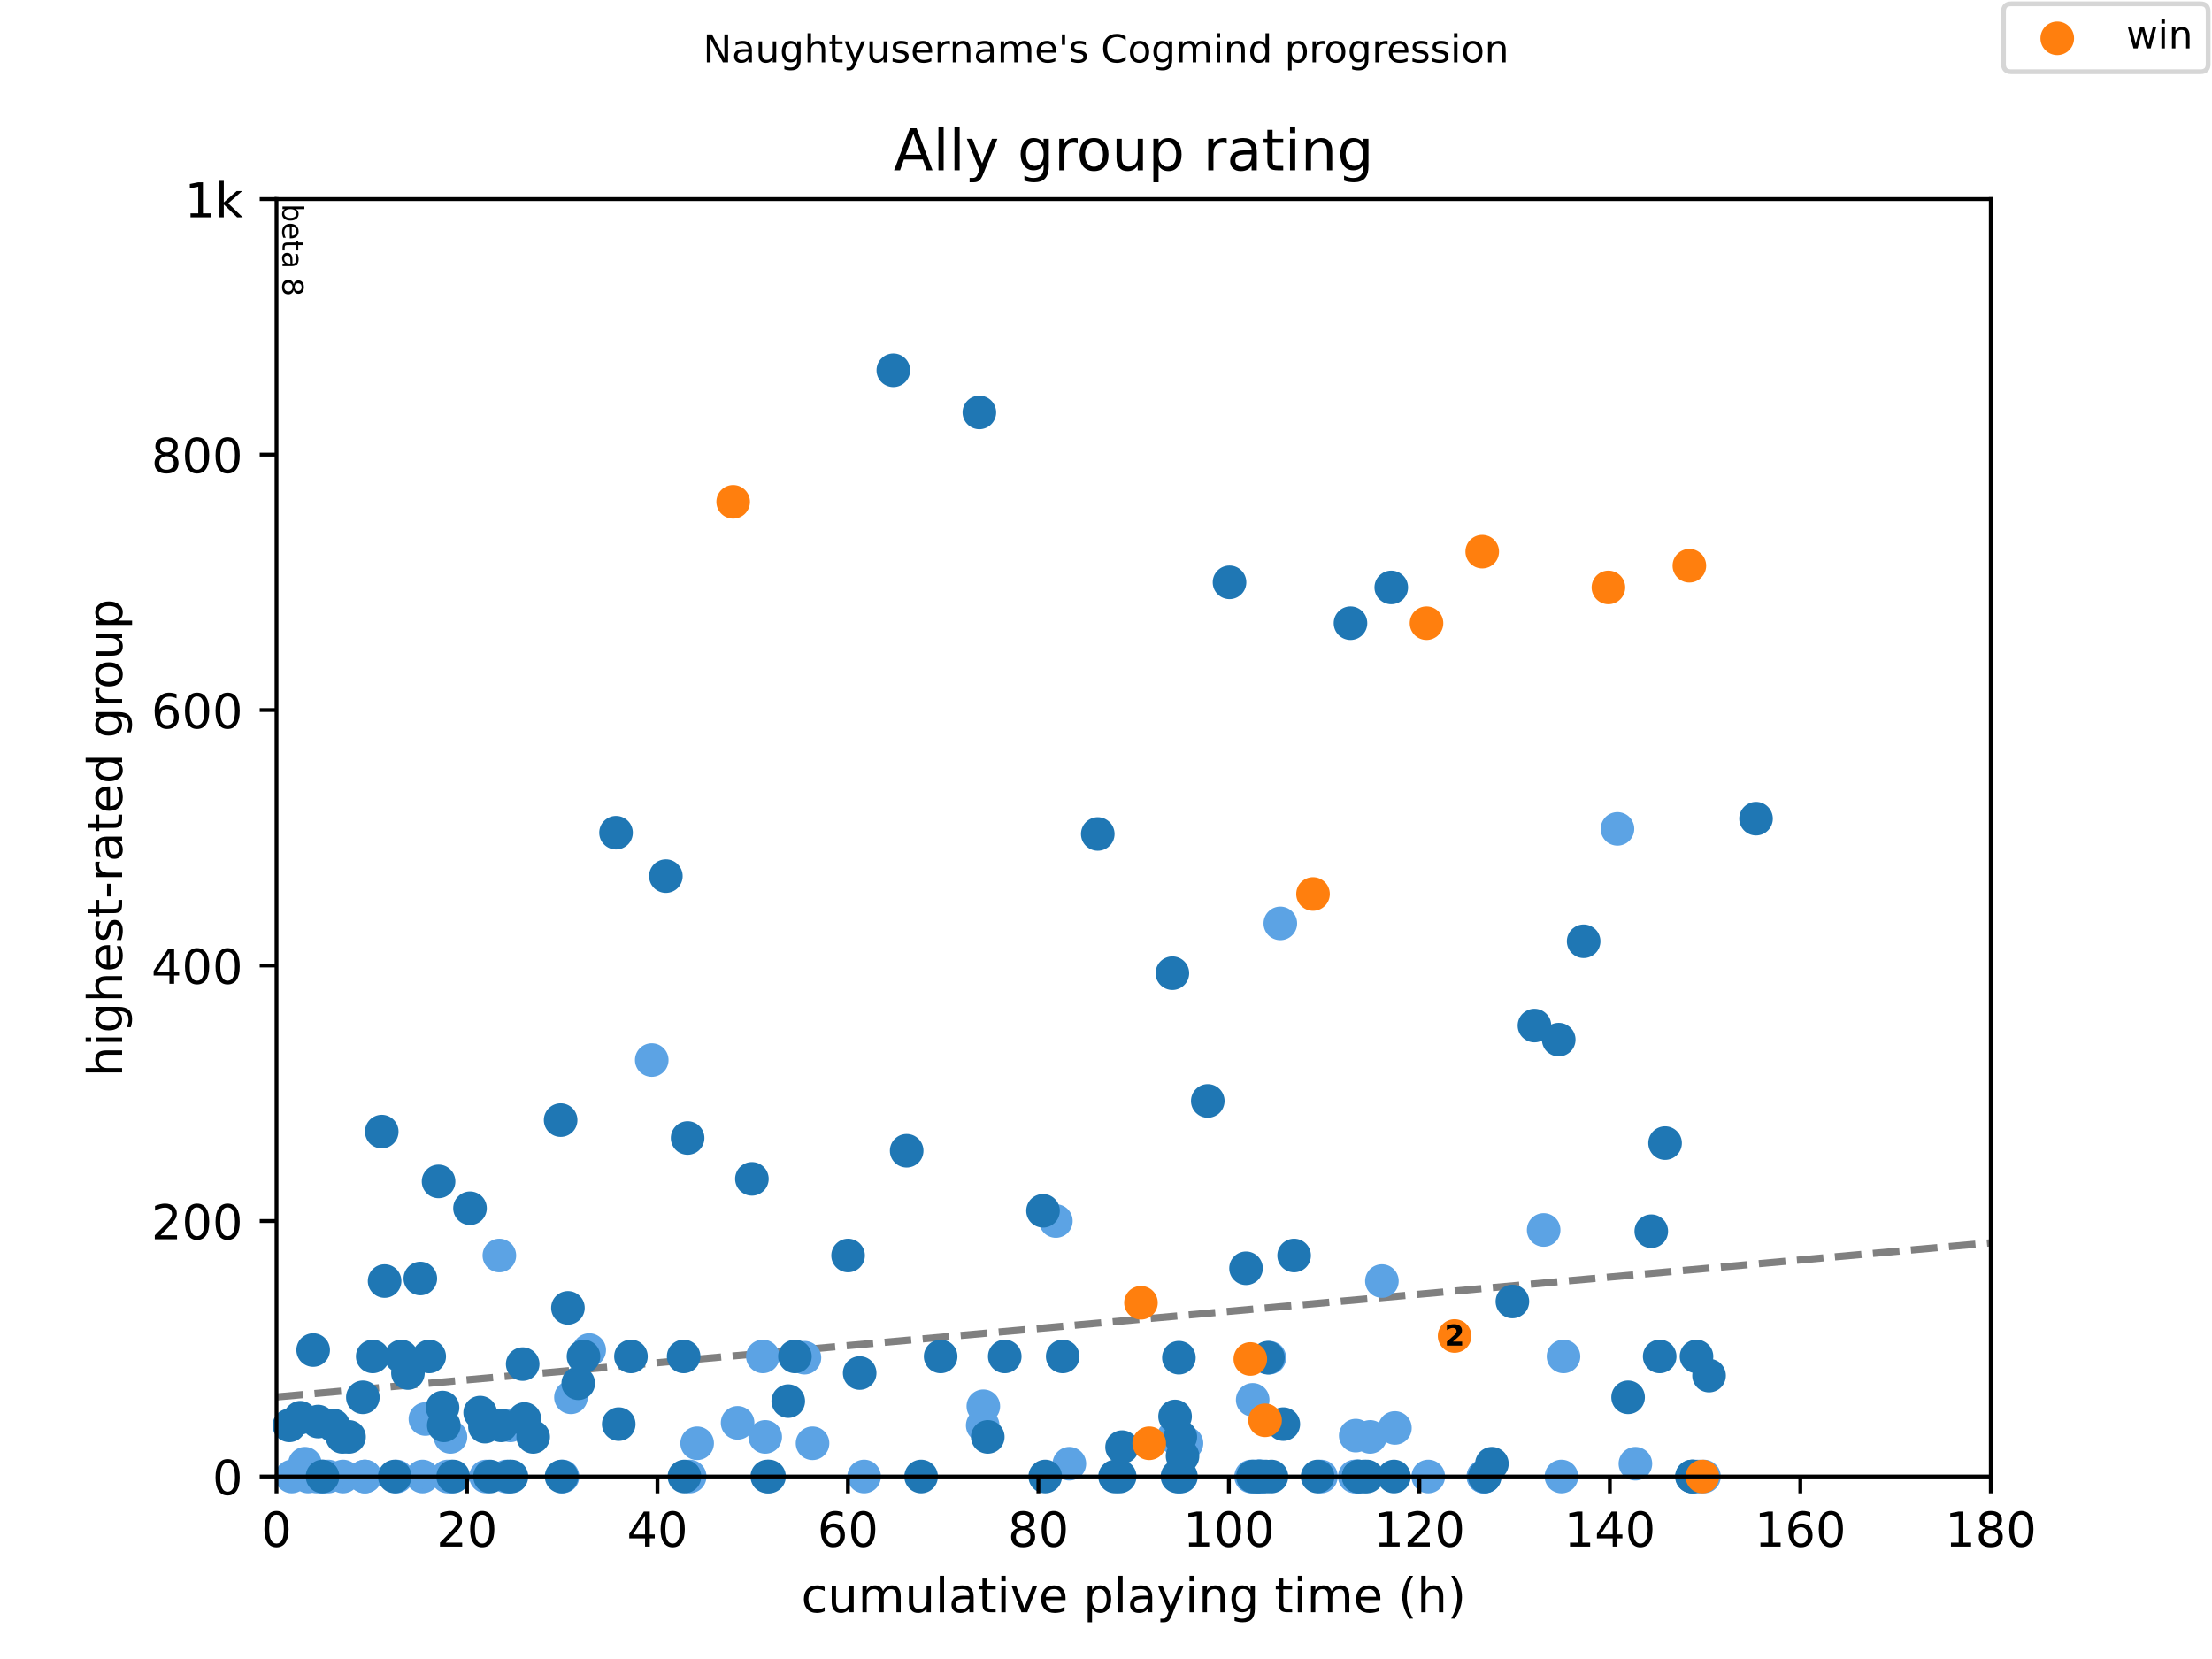 <?xml version="1.0" encoding="utf-8" standalone="no"?>
<!DOCTYPE svg PUBLIC "-//W3C//DTD SVG 1.1//EN"
  "http://www.w3.org/Graphics/SVG/1.1/DTD/svg11.dtd">
<!-- Created with matplotlib (https://matplotlib.org/) -->
<svg height="345.6pt" version="1.1" viewBox="0 0 460.8 345.6" width="460.8pt" xmlns="http://www.w3.org/2000/svg" xmlns:xlink="http://www.w3.org/1999/xlink">
 <defs>
  <style type="text/css">
*{stroke-linecap:butt;stroke-linejoin:round;}
  </style>
 </defs>
 <g id="figure_1">
  <g id="patch_1">
   <path d="M 0 345.6 
L 460.8 345.6 
L 460.8 0 
L 0 0 
z
" style="fill:#ffffff;"/>
  </g>
  <g id="axes_1">
   <g id="patch_2">
    <path d="M 57.6 307.584 
L 414.72 307.584 
L 414.72 41.472 
L 57.6 41.472 
z
" style="fill:#ffffff;"/>
   </g>
   <g id="line2d_1">
    <path clip-path="url(#p74e8d01895)" d="M 57.6 291.018 
L 414.72 258.905 
" style="fill:none;stroke:#808080;stroke-dasharray:5.55,2.4;stroke-dashoffset:0;stroke-width:1.5;"/>
   </g>
   <g id="text_1">
    <!-- beta 8 -->
    <defs>
     <path d="M 48.688 27.297 
Q 48.688 37.203 44.609 42.844 
Q 40.531 48.484 33.406 48.484 
Q 26.266 48.484 22.188 42.844 
Q 18.109 37.203 18.109 27.297 
Q 18.109 17.391 22.188 11.75 
Q 26.266 6.109 33.406 6.109 
Q 40.531 6.109 44.609 11.75 
Q 48.688 17.391 48.688 27.297 
z
M 18.109 46.391 
Q 20.953 51.266 25.266 53.625 
Q 29.594 56 35.594 56 
Q 45.562 56 51.781 48.094 
Q 58.016 40.188 58.016 27.297 
Q 58.016 14.406 51.781 6.484 
Q 45.562 -1.422 35.594 -1.422 
Q 29.594 -1.422 25.266 0.953 
Q 20.953 3.328 18.109 8.203 
L 18.109 0 
L 9.078 0 
L 9.078 75.984 
L 18.109 75.984 
z
" id="DejaVuSans-98"/>
     <path d="M 56.203 29.594 
L 56.203 25.203 
L 14.891 25.203 
Q 15.484 15.922 20.484 11.062 
Q 25.484 6.203 34.422 6.203 
Q 39.594 6.203 44.453 7.469 
Q 49.312 8.734 54.109 11.281 
L 54.109 2.781 
Q 49.266 0.734 44.188 -0.344 
Q 39.109 -1.422 33.891 -1.422 
Q 20.797 -1.422 13.156 6.188 
Q 5.516 13.812 5.516 26.812 
Q 5.516 40.234 12.766 48.109 
Q 20.016 56 32.328 56 
Q 43.359 56 49.781 48.891 
Q 56.203 41.797 56.203 29.594 
z
M 47.219 32.234 
Q 47.125 39.594 43.094 43.984 
Q 39.062 48.391 32.422 48.391 
Q 24.906 48.391 20.391 44.141 
Q 15.875 39.891 15.188 32.172 
z
" id="DejaVuSans-101"/>
     <path d="M 18.312 70.219 
L 18.312 54.688 
L 36.812 54.688 
L 36.812 47.703 
L 18.312 47.703 
L 18.312 18.016 
Q 18.312 11.328 20.141 9.422 
Q 21.969 7.516 27.594 7.516 
L 36.812 7.516 
L 36.812 0 
L 27.594 0 
Q 17.188 0 13.234 3.875 
Q 9.281 7.766 9.281 18.016 
L 9.281 47.703 
L 2.688 47.703 
L 2.688 54.688 
L 9.281 54.688 
L 9.281 70.219 
z
" id="DejaVuSans-116"/>
     <path d="M 34.281 27.484 
Q 23.391 27.484 19.188 25 
Q 14.984 22.516 14.984 16.5 
Q 14.984 11.719 18.141 8.906 
Q 21.297 6.109 26.703 6.109 
Q 34.188 6.109 38.703 11.406 
Q 43.219 16.703 43.219 25.484 
L 43.219 27.484 
z
M 52.203 31.203 
L 52.203 0 
L 43.219 0 
L 43.219 8.297 
Q 40.141 3.328 35.547 0.953 
Q 30.953 -1.422 24.312 -1.422 
Q 15.922 -1.422 10.953 3.297 
Q 6 8.016 6 15.922 
Q 6 25.141 12.172 29.828 
Q 18.359 34.516 30.609 34.516 
L 43.219 34.516 
L 43.219 35.406 
Q 43.219 41.609 39.141 45 
Q 35.062 48.391 27.688 48.391 
Q 23 48.391 18.547 47.266 
Q 14.109 46.141 10.016 43.891 
L 10.016 52.203 
Q 14.938 54.109 19.578 55.047 
Q 24.219 56 28.609 56 
Q 40.484 56 46.344 49.844 
Q 52.203 43.703 52.203 31.203 
z
" id="DejaVuSans-97"/>
     <path id="DejaVuSans-32"/>
     <path d="M 31.781 34.625 
Q 24.75 34.625 20.719 30.859 
Q 16.703 27.094 16.703 20.516 
Q 16.703 13.922 20.719 10.156 
Q 24.75 6.391 31.781 6.391 
Q 38.812 6.391 42.859 10.172 
Q 46.922 13.969 46.922 20.516 
Q 46.922 27.094 42.891 30.859 
Q 38.875 34.625 31.781 34.625 
z
M 21.922 38.812 
Q 15.578 40.375 12.031 44.719 
Q 8.5 49.078 8.5 55.328 
Q 8.5 64.062 14.719 69.141 
Q 20.953 74.219 31.781 74.219 
Q 42.672 74.219 48.875 69.141 
Q 55.078 64.062 55.078 55.328 
Q 55.078 49.078 51.531 44.719 
Q 48 40.375 41.703 38.812 
Q 48.828 37.156 52.797 32.312 
Q 56.781 27.484 56.781 20.516 
Q 56.781 9.906 50.312 4.234 
Q 43.844 -1.422 31.781 -1.422 
Q 19.734 -1.422 13.25 4.234 
Q 6.781 9.906 6.781 20.516 
Q 6.781 27.484 10.781 32.312 
Q 14.797 37.156 21.922 38.812 
z
M 18.312 54.391 
Q 18.312 48.734 21.844 45.562 
Q 25.391 42.391 31.781 42.391 
Q 38.141 42.391 41.719 45.562 
Q 45.312 48.734 45.312 54.391 
Q 45.312 60.062 41.719 63.234 
Q 38.141 66.406 31.781 66.406 
Q 25.391 66.406 21.844 63.234 
Q 18.312 60.062 18.312 54.391 
z
" id="DejaVuSans-56"/>
    </defs>
    <g transform="translate(58.848 42.472)rotate(-270)scale(0.06 -0.06)">
     <use xlink:href="#DejaVuSans-98"/>
     <use x="63.477" xlink:href="#DejaVuSans-101"/>
     <use x="125" xlink:href="#DejaVuSans-116"/>
     <use x="164.209" xlink:href="#DejaVuSans-97"/>
     <use x="225.488" xlink:href="#DejaVuSans-32"/>
     <use x="257.275" xlink:href="#DejaVuSans-56"/>
    </g>
   </g>
   <g id="PathCollection_1">
    <defs>
     <path d="M 0 3 
C 0.796 3 1.559 2.684 2.121 2.121 
C 2.684 1.559 3 0.796 3 0 
C 3 -0.796 2.684 -1.559 2.121 -2.121 
C 1.559 -2.684 0.796 -3 0 -3 
C -0.796 -3 -1.559 -2.684 -2.121 -2.121 
C -2.684 -1.559 -3 -0.796 -3 0 
C -3 0.796 -2.684 1.559 -2.121 2.121 
C -1.559 2.684 -0.796 3 0 3 
z
" id="m71137b8859" style="stroke:#5ca3e4;"/>
    </defs>
    <g>
     <use style="fill:#5ca3e4;stroke:#5ca3e4;" x="60.774" xlink:href="#m71137b8859" y="307.584"/>
     <use style="fill:#5ca3e4;stroke:#5ca3e4;" x="63.519" xlink:href="#m71137b8859" y="304.923"/>
     <use style="fill:#5ca3e4;stroke:#5ca3e4;" x="64.18" xlink:href="#m71137b8859" y="307.584"/>
     <use style="fill:#5ca3e4;stroke:#5ca3e4;" x="65.933" xlink:href="#m71137b8859" y="307.584"/>
     <use style="fill:#5ca3e4;stroke:#5ca3e4;" x="66.925" xlink:href="#m71137b8859" y="307.584"/>
     <use style="fill:#5ca3e4;stroke:#5ca3e4;" x="67.388" xlink:href="#m71137b8859" y="307.584"/>
     <use style="fill:#5ca3e4;stroke:#5ca3e4;" x="68.38" xlink:href="#m71137b8859" y="307.584"/>
     <use style="fill:#5ca3e4;stroke:#5ca3e4;" x="71.455" xlink:href="#m71137b8859" y="307.584"/>
     <use style="fill:#5ca3e4;stroke:#5ca3e4;" x="75.952" xlink:href="#m71137b8859" y="307.584"/>
     <use style="fill:#5ca3e4;stroke:#5ca3e4;" x="76.051" xlink:href="#m71137b8859" y="307.584"/>
     <use style="fill:#5ca3e4;stroke:#5ca3e4;" x="82.631" xlink:href="#m71137b8859" y="307.584"/>
     <use style="fill:#5ca3e4;stroke:#5ca3e4;" x="88.021" xlink:href="#m71137b8859" y="307.584"/>
     <use style="fill:#5ca3e4;stroke:#5ca3e4;" x="88.617" xlink:href="#m71137b8859" y="295.609"/>
     <use style="fill:#5ca3e4;stroke:#5ca3e4;" x="93.246" xlink:href="#m71137b8859" y="307.584"/>
     <use style="fill:#5ca3e4;stroke:#5ca3e4;" x="93.841" xlink:href="#m71137b8859" y="299.335"/>
     <use style="fill:#5ca3e4;stroke:#5ca3e4;" x="93.973" xlink:href="#m71137b8859" y="307.584"/>
     <use style="fill:#5ca3e4;stroke:#5ca3e4;" x="101.248" xlink:href="#m71137b8859" y="307.584"/>
     <use style="fill:#5ca3e4;stroke:#5ca3e4;" x="104.026" xlink:href="#m71137b8859" y="261.547"/>
     <use style="fill:#5ca3e4;stroke:#5ca3e4;" x="105.481" xlink:href="#m71137b8859" y="307.584"/>
     <use style="fill:#5ca3e4;stroke:#5ca3e4;" x="106.307" xlink:href="#m71137b8859" y="296.94"/>
     <use style="fill:#5ca3e4;stroke:#5ca3e4;" x="117.186" xlink:href="#m71137b8859" y="307.584"/>
     <use style="fill:#5ca3e4;stroke:#5ca3e4;" x="118.939" xlink:href="#m71137b8859" y="291.085"/>
     <use style="fill:#5ca3e4;stroke:#5ca3e4;" x="122.741" xlink:href="#m71137b8859" y="281.239"/>
     <use style="fill:#5ca3e4;stroke:#5ca3e4;" x="135.77" xlink:href="#m71137b8859" y="220.831"/>
     <use style="fill:#5ca3e4;stroke:#5ca3e4;" x="143.673" xlink:href="#m71137b8859" y="307.584"/>
     <use style="fill:#5ca3e4;stroke:#5ca3e4;" x="145.227" xlink:href="#m71137b8859" y="300.665"/>
     <use style="fill:#5ca3e4;stroke:#5ca3e4;" x="153.659" xlink:href="#m71137b8859" y="296.407"/>
     <use style="fill:#5ca3e4;stroke:#5ca3e4;" x="158.916" xlink:href="#m71137b8859" y="282.569"/>
     <use style="fill:#5ca3e4;stroke:#5ca3e4;" x="159.412" xlink:href="#m71137b8859" y="299.335"/>
     <use style="fill:#5ca3e4;stroke:#5ca3e4;" x="167.58" xlink:href="#m71137b8859" y="282.836"/>
     <use style="fill:#5ca3e4;stroke:#5ca3e4;" x="169.266" xlink:href="#m71137b8859" y="300.665"/>
     <use style="fill:#5ca3e4;stroke:#5ca3e4;" x="180.013" xlink:href="#m71137b8859" y="307.584"/>
     <use style="fill:#5ca3e4;stroke:#5ca3e4;" x="204.714" xlink:href="#m71137b8859" y="296.94"/>
     <use style="fill:#5ca3e4;stroke:#5ca3e4;" x="204.846" xlink:href="#m71137b8859" y="292.948"/>
     <use style="fill:#5ca3e4;stroke:#5ca3e4;" x="219.957" xlink:href="#m71137b8859" y="254.362"/>
     <use style="fill:#5ca3e4;stroke:#5ca3e4;" x="222.768" xlink:href="#m71137b8859" y="304.923"/>
     <use style="fill:#5ca3e4;stroke:#5ca3e4;" x="244.526" xlink:href="#m71137b8859" y="299.335"/>
     <use style="fill:#5ca3e4;stroke:#5ca3e4;" x="245.617" xlink:href="#m71137b8859" y="307.584"/>
     <use style="fill:#5ca3e4;stroke:#5ca3e4;" x="247.171" xlink:href="#m71137b8859" y="300.665"/>
     <use style="fill:#5ca3e4;stroke:#5ca3e4;" x="260.629" xlink:href="#m71137b8859" y="307.584"/>
     <use style="fill:#5ca3e4;stroke:#5ca3e4;" x="260.96" xlink:href="#m71137b8859" y="291.617"/>
     <use style="fill:#5ca3e4;stroke:#5ca3e4;" x="261.324" xlink:href="#m71137b8859" y="307.584"/>
     <use style="fill:#5ca3e4;stroke:#5ca3e4;" x="262.15" xlink:href="#m71137b8859" y="307.584"/>
     <use style="fill:#5ca3e4;stroke:#5ca3e4;" x="262.217" xlink:href="#m71137b8859" y="307.584"/>
     <use style="fill:#5ca3e4;stroke:#5ca3e4;" x="262.316" xlink:href="#m71137b8859" y="307.584"/>
     <use style="fill:#5ca3e4;stroke:#5ca3e4;" x="262.448" xlink:href="#m71137b8859" y="307.584"/>
     <use style="fill:#5ca3e4;stroke:#5ca3e4;" x="262.679" xlink:href="#m71137b8859" y="307.584"/>
     <use style="fill:#5ca3e4;stroke:#5ca3e4;" x="262.845" xlink:href="#m71137b8859" y="307.584"/>
     <use style="fill:#5ca3e4;stroke:#5ca3e4;" x="262.878" xlink:href="#m71137b8859" y="307.584"/>
     <use style="fill:#5ca3e4;stroke:#5ca3e4;" x="264.432" xlink:href="#m71137b8859" y="282.836"/>
     <use style="fill:#5ca3e4;stroke:#5ca3e4;" x="266.714" xlink:href="#m71137b8859" y="192.358"/>
     <use style="fill:#5ca3e4;stroke:#5ca3e4;" x="275.179" xlink:href="#m71137b8859" y="307.584"/>
     <use style="fill:#5ca3e4;stroke:#5ca3e4;" x="282.222" xlink:href="#m71137b8859" y="307.584"/>
     <use style="fill:#5ca3e4;stroke:#5ca3e4;" x="282.42" xlink:href="#m71137b8859" y="299.068"/>
     <use style="fill:#5ca3e4;stroke:#5ca3e4;" x="282.519" xlink:href="#m71137b8859" y="307.584"/>
     <use style="fill:#5ca3e4;stroke:#5ca3e4;" x="282.619" xlink:href="#m71137b8859" y="307.584"/>
     <use style="fill:#5ca3e4;stroke:#5ca3e4;" x="282.916" xlink:href="#m71137b8859" y="307.584"/>
     <use style="fill:#5ca3e4;stroke:#5ca3e4;" x="285.429" xlink:href="#m71137b8859" y="299.335"/>
     <use style="fill:#5ca3e4;stroke:#5ca3e4;" x="287.876" xlink:href="#m71137b8859" y="266.869"/>
     <use style="fill:#5ca3e4;stroke:#5ca3e4;" x="290.588" xlink:href="#m71137b8859" y="297.472"/>
     <use style="fill:#5ca3e4;stroke:#5ca3e4;" x="297.532" xlink:href="#m71137b8859" y="307.584"/>
     <use style="fill:#5ca3e4;stroke:#5ca3e4;" x="309.006" xlink:href="#m71137b8859" y="307.584"/>
     <use style="fill:#5ca3e4;stroke:#5ca3e4;" x="309.072" xlink:href="#m71137b8859" y="307.584"/>
     <use style="fill:#5ca3e4;stroke:#5ca3e4;" x="309.171" xlink:href="#m71137b8859" y="307.584"/>
     <use style="fill:#5ca3e4;stroke:#5ca3e4;" x="309.237" xlink:href="#m71137b8859" y="307.584"/>
     <use style="fill:#5ca3e4;stroke:#5ca3e4;" x="321.571" xlink:href="#m71137b8859" y="256.224"/>
     <use style="fill:#5ca3e4;stroke:#5ca3e4;" x="325.275" xlink:href="#m71137b8859" y="307.584"/>
     <use style="fill:#5ca3e4;stroke:#5ca3e4;" x="325.705" xlink:href="#m71137b8859" y="282.569"/>
     <use style="fill:#5ca3e4;stroke:#5ca3e4;" x="336.947" xlink:href="#m71137b8859" y="172.665"/>
     <use style="fill:#5ca3e4;stroke:#5ca3e4;" x="340.684" xlink:href="#m71137b8859" y="304.923"/>
     <use style="fill:#5ca3e4;stroke:#5ca3e4;" x="353.216" xlink:href="#m71137b8859" y="307.584"/>
     <use style="fill:#5ca3e4;stroke:#5ca3e4;" x="353.943" xlink:href="#m71137b8859" y="307.584"/>
     <use style="fill:#5ca3e4;stroke:#5ca3e4;" x="354.969" xlink:href="#m71137b8859" y="307.584"/>
    </g>
   </g>
   <g id="PathCollection_2">
    <defs>
     <path d="M 0 3 
C 0.796 3 1.559 2.684 2.121 2.121 
C 2.684 1.559 3 0.796 3 0 
C 3 -0.796 2.684 -1.559 2.121 -2.121 
C 1.559 -2.684 0.796 -3 0 -3 
C -0.796 -3 -1.559 -2.684 -2.121 -2.121 
C -2.684 -1.559 -3 -0.796 -3 0 
C -3 0.796 -2.684 1.559 -2.121 2.121 
C -1.559 2.684 -0.796 3 0 3 
z
" id="md2955a6b75" style="stroke:#1f77b4;"/>
    </defs>
    <g>
     <use style="fill:#1f77b4;stroke:#1f77b4;" x="60.278" xlink:href="#md2955a6b75" y="296.94"/>
     <use style="fill:#1f77b4;stroke:#1f77b4;" x="62.56" xlink:href="#md2955a6b75" y="295.343"/>
     <use style="fill:#1f77b4;stroke:#1f77b4;" x="65.238" xlink:href="#md2955a6b75" y="281.239"/>
     <use style="fill:#1f77b4;stroke:#1f77b4;" x="66.263" xlink:href="#md2955a6b75" y="296.141"/>
     <use style="fill:#1f77b4;stroke:#1f77b4;" x="67.189" xlink:href="#md2955a6b75" y="307.584"/>
     <use style="fill:#1f77b4;stroke:#1f77b4;" x="69.438" xlink:href="#md2955a6b75" y="296.94"/>
     <use style="fill:#1f77b4;stroke:#1f77b4;" x="71.323" xlink:href="#md2955a6b75" y="299.335"/>
     <use style="fill:#1f77b4;stroke:#1f77b4;" x="72.711" xlink:href="#md2955a6b75" y="299.335"/>
     <use style="fill:#1f77b4;stroke:#1f77b4;" x="75.588" xlink:href="#md2955a6b75" y="291.085"/>
     <use style="fill:#1f77b4;stroke:#1f77b4;" x="77.638" xlink:href="#md2955a6b75" y="282.569"/>
     <use style="fill:#1f77b4;stroke:#1f77b4;" x="79.523" xlink:href="#md2955a6b75" y="235.734"/>
     <use style="fill:#1f77b4;stroke:#1f77b4;" x="80.118" xlink:href="#md2955a6b75" y="266.869"/>
     <use style="fill:#1f77b4;stroke:#1f77b4;" x="82.235" xlink:href="#md2955a6b75" y="307.584"/>
     <use style="fill:#1f77b4;stroke:#1f77b4;" x="83.59" xlink:href="#md2955a6b75" y="282.569"/>
     <use style="fill:#1f77b4;stroke:#1f77b4;" x="84.979" xlink:href="#md2955a6b75" y="286.029"/>
     <use style="fill:#1f77b4;stroke:#1f77b4;" x="87.558" xlink:href="#md2955a6b75" y="266.337"/>
     <use style="fill:#1f77b4;stroke:#1f77b4;" x="89.41" xlink:href="#md2955a6b75" y="282.569"/>
     <use style="fill:#1f77b4;stroke:#1f77b4;" x="91.361" xlink:href="#md2955a6b75" y="246.112"/>
     <use style="fill:#1f77b4;stroke:#1f77b4;" x="92.188" xlink:href="#md2955a6b75" y="293.214"/>
     <use style="fill:#1f77b4;stroke:#1f77b4;" x="92.452" xlink:href="#md2955a6b75" y="296.94"/>
     <use style="fill:#1f77b4;stroke:#1f77b4;" x="94.403" xlink:href="#md2955a6b75" y="307.584"/>
     <use style="fill:#1f77b4;stroke:#1f77b4;" x="97.908" xlink:href="#md2955a6b75" y="251.7"/>
     <use style="fill:#1f77b4;stroke:#1f77b4;" x="100.025" xlink:href="#md2955a6b75" y="294.278"/>
     <use style="fill:#1f77b4;stroke:#1f77b4;" x="101.017" xlink:href="#md2955a6b75" y="297.206"/>
     <use style="fill:#1f77b4;stroke:#1f77b4;" x="102.075" xlink:href="#md2955a6b75" y="307.584"/>
     <use style="fill:#1f77b4;stroke:#1f77b4;" x="104.389" xlink:href="#md2955a6b75" y="296.94"/>
     <use style="fill:#1f77b4;stroke:#1f77b4;" x="106.01" xlink:href="#md2955a6b75" y="307.584"/>
     <use style="fill:#1f77b4;stroke:#1f77b4;" x="106.539" xlink:href="#md2955a6b75" y="307.584"/>
     <use style="fill:#1f77b4;stroke:#1f77b4;" x="108.886" xlink:href="#md2955a6b75" y="284.166"/>
     <use style="fill:#1f77b4;stroke:#1f77b4;" x="109.25" xlink:href="#md2955a6b75" y="295.609"/>
     <use style="fill:#1f77b4;stroke:#1f77b4;" x="111.069" xlink:href="#md2955a6b75" y="299.335"/>
     <use style="fill:#1f77b4;stroke:#1f77b4;" x="116.789" xlink:href="#md2955a6b75" y="233.339"/>
     <use style="fill:#1f77b4;stroke:#1f77b4;" x="116.988" xlink:href="#md2955a6b75" y="307.584"/>
     <use style="fill:#1f77b4;stroke:#1f77b4;" x="118.31" xlink:href="#md2955a6b75" y="272.457"/>
     <use style="fill:#1f77b4;stroke:#1f77b4;" x="120.46" xlink:href="#md2955a6b75" y="288.158"/>
     <use style="fill:#1f77b4;stroke:#1f77b4;" x="121.551" xlink:href="#md2955a6b75" y="282.569"/>
     <use style="fill:#1f77b4;stroke:#1f77b4;" x="128.33" xlink:href="#md2955a6b75" y="173.464"/>
     <use style="fill:#1f77b4;stroke:#1f77b4;" x="128.892" xlink:href="#md2955a6b75" y="296.673"/>
     <use style="fill:#1f77b4;stroke:#1f77b4;" x="131.438" xlink:href="#md2955a6b75" y="282.569"/>
     <use style="fill:#1f77b4;stroke:#1f77b4;" x="138.713" xlink:href="#md2955a6b75" y="182.511"/>
     <use style="fill:#1f77b4;stroke:#1f77b4;" x="142.416" xlink:href="#md2955a6b75" y="282.569"/>
     <use style="fill:#1f77b4;stroke:#1f77b4;" x="142.581" xlink:href="#md2955a6b75" y="307.584"/>
     <use style="fill:#1f77b4;stroke:#1f77b4;" x="143.243" xlink:href="#md2955a6b75" y="237.064"/>
     <use style="fill:#1f77b4;stroke:#1f77b4;" x="156.635" xlink:href="#md2955a6b75" y="245.58"/>
     <use style="fill:#1f77b4;stroke:#1f77b4;" x="159.842" xlink:href="#md2955a6b75" y="307.584"/>
     <use style="fill:#1f77b4;stroke:#1f77b4;" x="160.206" xlink:href="#md2955a6b75" y="307.584"/>
     <use style="fill:#1f77b4;stroke:#1f77b4;" x="164.207" xlink:href="#md2955a6b75" y="291.883"/>
     <use style="fill:#1f77b4;stroke:#1f77b4;" x="165.596" xlink:href="#md2955a6b75" y="282.569"/>
     <use style="fill:#1f77b4;stroke:#1f77b4;" x="176.673" xlink:href="#md2955a6b75" y="261.547"/>
     <use style="fill:#1f77b4;stroke:#1f77b4;" x="179.087" xlink:href="#md2955a6b75" y="286.029"/>
     <use style="fill:#1f77b4;stroke:#1f77b4;" x="186.097" xlink:href="#md2955a6b75" y="77.131"/>
     <use style="fill:#1f77b4;stroke:#1f77b4;" x="188.875" xlink:href="#md2955a6b75" y="239.725"/>
     <use style="fill:#1f77b4;stroke:#1f77b4;" x="191.884" xlink:href="#md2955a6b75" y="307.584"/>
     <use style="fill:#1f77b4;stroke:#1f77b4;" x="195.951" xlink:href="#md2955a6b75" y="282.569"/>
     <use style="fill:#1f77b4;stroke:#1f77b4;" x="204.019" xlink:href="#md2955a6b75" y="85.913"/>
     <use style="fill:#1f77b4;stroke:#1f77b4;" x="205.772" xlink:href="#md2955a6b75" y="299.335"/>
     <use style="fill:#1f77b4;stroke:#1f77b4;" x="209.31" xlink:href="#md2955a6b75" y="282.569"/>
     <use style="fill:#1f77b4;stroke:#1f77b4;" x="217.279" xlink:href="#md2955a6b75" y="252.233"/>
     <use style="fill:#1f77b4;stroke:#1f77b4;" x="217.742" xlink:href="#md2955a6b75" y="307.584"/>
     <use style="fill:#1f77b4;stroke:#1f77b4;" x="221.379" xlink:href="#md2955a6b75" y="282.569"/>
     <use style="fill:#1f77b4;stroke:#1f77b4;" x="228.687" xlink:href="#md2955a6b75" y="173.73"/>
     <use style="fill:#1f77b4;stroke:#1f77b4;" x="232.291" xlink:href="#md2955a6b75" y="307.584"/>
     <use style="fill:#1f77b4;stroke:#1f77b4;" x="233.25" xlink:href="#md2955a6b75" y="307.584"/>
     <use style="fill:#1f77b4;stroke:#1f77b4;" x="233.746" xlink:href="#md2955a6b75" y="301.463"/>
     <use style="fill:#1f77b4;stroke:#1f77b4;" x="244.228" xlink:href="#md2955a6b75" y="202.736"/>
     <use style="fill:#1f77b4;stroke:#1f77b4;" x="244.79" xlink:href="#md2955a6b75" y="295.077"/>
     <use style="fill:#1f77b4;stroke:#1f77b4;" x="245.286" xlink:href="#md2955a6b75" y="307.584"/>
     <use style="fill:#1f77b4;stroke:#1f77b4;" x="245.584" xlink:href="#md2955a6b75" y="282.836"/>
     <use style="fill:#1f77b4;stroke:#1f77b4;" x="245.882" xlink:href="#md2955a6b75" y="299.335"/>
     <use style="fill:#1f77b4;stroke:#1f77b4;" x="246.014" xlink:href="#md2955a6b75" y="307.584"/>
     <use style="fill:#1f77b4;stroke:#1f77b4;" x="246.345" xlink:href="#md2955a6b75" y="303.326"/>
     <use style="fill:#1f77b4;stroke:#1f77b4;" x="251.602" xlink:href="#md2955a6b75" y="229.347"/>
     <use style="fill:#1f77b4;stroke:#1f77b4;" x="256.132" xlink:href="#md2955a6b75" y="121.306"/>
     <use style="fill:#1f77b4;stroke:#1f77b4;" x="259.571" xlink:href="#md2955a6b75" y="264.208"/>
     <use style="fill:#1f77b4;stroke:#1f77b4;" x="261.026" xlink:href="#md2955a6b75" y="307.584"/>
     <use style="fill:#1f77b4;stroke:#1f77b4;" x="261.886" xlink:href="#md2955a6b75" y="307.584"/>
     <use style="fill:#1f77b4;stroke:#1f77b4;" x="262.349" xlink:href="#md2955a6b75" y="307.584"/>
     <use style="fill:#1f77b4;stroke:#1f77b4;" x="263.671" xlink:href="#md2955a6b75" y="307.584"/>
     <use style="fill:#1f77b4;stroke:#1f77b4;" x="264.134" xlink:href="#md2955a6b75" y="282.836"/>
     <use style="fill:#1f77b4;stroke:#1f77b4;" x="264.862" xlink:href="#md2955a6b75" y="307.584"/>
     <use style="fill:#1f77b4;stroke:#1f77b4;" x="267.342" xlink:href="#md2955a6b75" y="296.673"/>
     <use style="fill:#1f77b4;stroke:#1f77b4;" x="269.59" xlink:href="#md2955a6b75" y="261.547"/>
     <use style="fill:#1f77b4;stroke:#1f77b4;" x="274.484" xlink:href="#md2955a6b75" y="307.584"/>
     <use style="fill:#1f77b4;stroke:#1f77b4;" x="281.329" xlink:href="#md2955a6b75" y="129.821"/>
     <use style="fill:#1f77b4;stroke:#1f77b4;" x="283.015" xlink:href="#md2955a6b75" y="307.584"/>
     <use style="fill:#1f77b4;stroke:#1f77b4;" x="283.049" xlink:href="#md2955a6b75" y="307.584"/>
     <use style="fill:#1f77b4;stroke:#1f77b4;" x="284.14" xlink:href="#md2955a6b75" y="307.584"/>
     <use style="fill:#1f77b4;stroke:#1f77b4;" x="284.768" xlink:href="#md2955a6b75" y="307.584"/>
     <use style="fill:#1f77b4;stroke:#1f77b4;" x="289.827" xlink:href="#md2955a6b75" y="122.37"/>
     <use style="fill:#1f77b4;stroke:#1f77b4;" x="290.389" xlink:href="#md2955a6b75" y="307.584"/>
     <use style="fill:#1f77b4;stroke:#1f77b4;" x="309.303" xlink:href="#md2955a6b75" y="307.584"/>
     <use style="fill:#1f77b4;stroke:#1f77b4;" x="310.791" xlink:href="#md2955a6b75" y="304.923"/>
     <use style="fill:#1f77b4;stroke:#1f77b4;" x="315.057" xlink:href="#md2955a6b75" y="271.127"/>
     <use style="fill:#1f77b4;stroke:#1f77b4;" x="319.653" xlink:href="#md2955a6b75" y="213.646"/>
     <use style="fill:#1f77b4;stroke:#1f77b4;" x="324.713" xlink:href="#md2955a6b75" y="216.574"/>
     <use style="fill:#1f77b4;stroke:#1f77b4;" x="329.904" xlink:href="#md2955a6b75" y="196.083"/>
     <use style="fill:#1f77b4;stroke:#1f77b4;" x="339.163" xlink:href="#md2955a6b75" y="291.085"/>
     <use style="fill:#1f77b4;stroke:#1f77b4;" x="343.99" xlink:href="#md2955a6b75" y="256.49"/>
     <use style="fill:#1f77b4;stroke:#1f77b4;" x="345.743" xlink:href="#md2955a6b75" y="282.569"/>
     <use style="fill:#1f77b4;stroke:#1f77b4;" x="346.867" xlink:href="#md2955a6b75" y="238.129"/>
     <use style="fill:#1f77b4;stroke:#1f77b4;" x="352.455" xlink:href="#md2955a6b75" y="307.584"/>
     <use style="fill:#1f77b4;stroke:#1f77b4;" x="352.522" xlink:href="#md2955a6b75" y="307.584"/>
     <use style="fill:#1f77b4;stroke:#1f77b4;" x="352.687" xlink:href="#md2955a6b75" y="307.584"/>
     <use style="fill:#1f77b4;stroke:#1f77b4;" x="353.414" xlink:href="#md2955a6b75" y="282.569"/>
     <use style="fill:#1f77b4;stroke:#1f77b4;" x="356.027" xlink:href="#md2955a6b75" y="286.561"/>
     <use style="fill:#1f77b4;stroke:#1f77b4;" x="365.814" xlink:href="#md2955a6b75" y="170.536"/>
    </g>
   </g>
   <g id="PathCollection_3">
    <defs>
     <path d="M 0 3 
C 0.796 3 1.559 2.684 2.121 2.121 
C 2.684 1.559 3 0.796 3 0 
C 3 -0.796 2.684 -1.559 2.121 -2.121 
C 1.559 -2.684 0.796 -3 0 -3 
C -0.796 -3 -1.559 -2.684 -2.121 -2.121 
C -2.684 -1.559 -3 -0.796 -3 0 
C -3 0.796 -2.684 1.559 -2.121 2.121 
C -1.559 2.684 -0.796 3 0 3 
z
" id="macb5d5369f" style="stroke:#ff7f0e;"/>
    </defs>
    <g>
     <use style="fill:#ff7f0e;stroke:#ff7f0e;" x="152.733" xlink:href="#macb5d5369f" y="104.541"/>
     <use style="fill:#ff7f0e;stroke:#ff7f0e;" x="237.681" xlink:href="#macb5d5369f" y="271.393"/>
     <use style="fill:#ff7f0e;stroke:#ff7f0e;" x="239.401" xlink:href="#macb5d5369f" y="300.665"/>
     <use style="fill:#ff7f0e;stroke:#ff7f0e;" x="260.464" xlink:href="#macb5d5369f" y="283.102"/>
     <use style="fill:#ff7f0e;stroke:#ff7f0e;" x="263.539" xlink:href="#macb5d5369f" y="295.875"/>
     <use style="fill:#ff7f0e;stroke:#ff7f0e;" x="273.525" xlink:href="#macb5d5369f" y="186.237"/>
     <use style="fill:#ff7f0e;stroke:#ff7f0e;" x="297.168" xlink:href="#macb5d5369f" y="129.821"/>
     <use style="fill:#ff7f0e;stroke:#ff7f0e;" x="303.021" xlink:href="#macb5d5369f" y="278.312"/>
     <use style="fill:#ff7f0e;stroke:#ff7f0e;" x="308.774" xlink:href="#macb5d5369f" y="114.919"/>
     <use style="fill:#ff7f0e;stroke:#ff7f0e;" x="335.062" xlink:href="#macb5d5369f" y="122.37"/>
     <use style="fill:#ff7f0e;stroke:#ff7f0e;" x="351.926" xlink:href="#macb5d5369f" y="117.846"/>
     <use style="fill:#ff7f0e;stroke:#ff7f0e;" x="354.638" xlink:href="#macb5d5369f" y="307.584"/>
    </g>
   </g>
   <g id="matplotlib.axis_1">
    <g id="xtick_1">
     <g id="line2d_2">
      <defs>
       <path d="M 0 0 
L 0 3.5 
" id="md32e2edd2e" style="stroke:#000000;stroke-width:0.8;"/>
      </defs>
      <g>
       <use style="stroke:#000000;stroke-width:0.8;" x="57.6" xlink:href="#md32e2edd2e" y="307.584"/>
      </g>
     </g>
     <g id="text_2">
      <!-- 0 -->
      <defs>
       <path d="M 31.781 66.406 
Q 24.172 66.406 20.328 58.906 
Q 16.5 51.422 16.5 36.375 
Q 16.5 21.391 20.328 13.891 
Q 24.172 6.391 31.781 6.391 
Q 39.453 6.391 43.281 13.891 
Q 47.125 21.391 47.125 36.375 
Q 47.125 51.422 43.281 58.906 
Q 39.453 66.406 31.781 66.406 
z
M 31.781 74.219 
Q 44.047 74.219 50.516 64.516 
Q 56.984 54.828 56.984 36.375 
Q 56.984 17.969 50.516 8.266 
Q 44.047 -1.422 31.781 -1.422 
Q 19.531 -1.422 13.062 8.266 
Q 6.594 17.969 6.594 36.375 
Q 6.594 54.828 13.062 64.516 
Q 19.531 74.219 31.781 74.219 
z
" id="DejaVuSans-48"/>
      </defs>
      <g transform="translate(54.419 322.182)scale(0.1 -0.1)">
       <use xlink:href="#DejaVuSans-48"/>
      </g>
     </g>
    </g>
    <g id="xtick_2">
     <g id="line2d_3">
      <g>
       <use style="stroke:#000000;stroke-width:0.8;" x="97.28" xlink:href="#md32e2edd2e" y="307.584"/>
      </g>
     </g>
     <g id="text_3">
      <!-- 20 -->
      <defs>
       <path d="M 19.188 8.297 
L 53.609 8.297 
L 53.609 0 
L 7.328 0 
L 7.328 8.297 
Q 12.938 14.109 22.625 23.891 
Q 32.328 33.688 34.812 36.531 
Q 39.547 41.844 41.422 45.531 
Q 43.312 49.219 43.312 52.781 
Q 43.312 58.594 39.234 62.25 
Q 35.156 65.922 28.609 65.922 
Q 23.969 65.922 18.812 64.312 
Q 13.672 62.703 7.812 59.422 
L 7.812 69.391 
Q 13.766 71.781 18.938 73 
Q 24.125 74.219 28.422 74.219 
Q 39.75 74.219 46.484 68.547 
Q 53.219 62.891 53.219 53.422 
Q 53.219 48.922 51.531 44.891 
Q 49.859 40.875 45.406 35.406 
Q 44.188 33.984 37.641 27.219 
Q 31.109 20.453 19.188 8.297 
z
" id="DejaVuSans-50"/>
      </defs>
      <g transform="translate(90.918 322.182)scale(0.1 -0.1)">
       <use xlink:href="#DejaVuSans-50"/>
       <use x="63.623" xlink:href="#DejaVuSans-48"/>
      </g>
     </g>
    </g>
    <g id="xtick_3">
     <g id="line2d_4">
      <g>
       <use style="stroke:#000000;stroke-width:0.8;" x="136.96" xlink:href="#md32e2edd2e" y="307.584"/>
      </g>
     </g>
     <g id="text_4">
      <!-- 40 -->
      <defs>
       <path d="M 37.797 64.312 
L 12.891 25.391 
L 37.797 25.391 
z
M 35.203 72.906 
L 47.609 72.906 
L 47.609 25.391 
L 58.016 25.391 
L 58.016 17.188 
L 47.609 17.188 
L 47.609 0 
L 37.797 0 
L 37.797 17.188 
L 4.891 17.188 
L 4.891 26.703 
z
" id="DejaVuSans-52"/>
      </defs>
      <g transform="translate(130.597 322.182)scale(0.1 -0.1)">
       <use xlink:href="#DejaVuSans-52"/>
       <use x="63.623" xlink:href="#DejaVuSans-48"/>
      </g>
     </g>
    </g>
    <g id="xtick_4">
     <g id="line2d_5">
      <g>
       <use style="stroke:#000000;stroke-width:0.8;" x="176.64" xlink:href="#md32e2edd2e" y="307.584"/>
      </g>
     </g>
     <g id="text_5">
      <!-- 60 -->
      <defs>
       <path d="M 33.016 40.375 
Q 26.375 40.375 22.484 35.828 
Q 18.609 31.297 18.609 23.391 
Q 18.609 15.531 22.484 10.953 
Q 26.375 6.391 33.016 6.391 
Q 39.656 6.391 43.531 10.953 
Q 47.406 15.531 47.406 23.391 
Q 47.406 31.297 43.531 35.828 
Q 39.656 40.375 33.016 40.375 
z
M 52.594 71.297 
L 52.594 62.312 
Q 48.875 64.062 45.094 64.984 
Q 41.312 65.922 37.594 65.922 
Q 27.828 65.922 22.672 59.328 
Q 17.531 52.734 16.797 39.406 
Q 19.672 43.656 24.016 45.922 
Q 28.375 48.188 33.594 48.188 
Q 44.578 48.188 50.953 41.516 
Q 57.328 34.859 57.328 23.391 
Q 57.328 12.156 50.688 5.359 
Q 44.047 -1.422 33.016 -1.422 
Q 20.359 -1.422 13.672 8.266 
Q 6.984 17.969 6.984 36.375 
Q 6.984 53.656 15.188 63.938 
Q 23.391 74.219 37.203 74.219 
Q 40.922 74.219 44.703 73.484 
Q 48.484 72.75 52.594 71.297 
z
" id="DejaVuSans-54"/>
      </defs>
      <g transform="translate(170.278 322.182)scale(0.1 -0.1)">
       <use xlink:href="#DejaVuSans-54"/>
       <use x="63.623" xlink:href="#DejaVuSans-48"/>
      </g>
     </g>
    </g>
    <g id="xtick_5">
     <g id="line2d_6">
      <g>
       <use style="stroke:#000000;stroke-width:0.8;" x="216.32" xlink:href="#md32e2edd2e" y="307.584"/>
      </g>
     </g>
     <g id="text_6">
      <!-- 80 -->
      <g transform="translate(209.958 322.182)scale(0.1 -0.1)">
       <use xlink:href="#DejaVuSans-56"/>
       <use x="63.623" xlink:href="#DejaVuSans-48"/>
      </g>
     </g>
    </g>
    <g id="xtick_6">
     <g id="line2d_7">
      <g>
       <use style="stroke:#000000;stroke-width:0.8;" x="256" xlink:href="#md32e2edd2e" y="307.584"/>
      </g>
     </g>
     <g id="text_7">
      <!-- 100 -->
      <defs>
       <path d="M 12.406 8.297 
L 28.516 8.297 
L 28.516 63.922 
L 10.984 60.406 
L 10.984 69.391 
L 28.422 72.906 
L 38.281 72.906 
L 38.281 8.297 
L 54.391 8.297 
L 54.391 0 
L 12.406 0 
z
" id="DejaVuSans-49"/>
      </defs>
      <g transform="translate(246.456 322.182)scale(0.1 -0.1)">
       <use xlink:href="#DejaVuSans-49"/>
       <use x="63.623" xlink:href="#DejaVuSans-48"/>
       <use x="127.246" xlink:href="#DejaVuSans-48"/>
      </g>
     </g>
    </g>
    <g id="xtick_7">
     <g id="line2d_8">
      <g>
       <use style="stroke:#000000;stroke-width:0.8;" x="295.68" xlink:href="#md32e2edd2e" y="307.584"/>
      </g>
     </g>
     <g id="text_8">
      <!-- 120 -->
      <g transform="translate(286.136 322.182)scale(0.1 -0.1)">
       <use xlink:href="#DejaVuSans-49"/>
       <use x="63.623" xlink:href="#DejaVuSans-50"/>
       <use x="127.246" xlink:href="#DejaVuSans-48"/>
      </g>
     </g>
    </g>
    <g id="xtick_8">
     <g id="line2d_9">
      <g>
       <use style="stroke:#000000;stroke-width:0.8;" x="335.36" xlink:href="#md32e2edd2e" y="307.584"/>
      </g>
     </g>
     <g id="text_9">
      <!-- 140 -->
      <g transform="translate(325.816 322.182)scale(0.1 -0.1)">
       <use xlink:href="#DejaVuSans-49"/>
       <use x="63.623" xlink:href="#DejaVuSans-52"/>
       <use x="127.246" xlink:href="#DejaVuSans-48"/>
      </g>
     </g>
    </g>
    <g id="xtick_9">
     <g id="line2d_10">
      <g>
       <use style="stroke:#000000;stroke-width:0.8;" x="375.04" xlink:href="#md32e2edd2e" y="307.584"/>
      </g>
     </g>
     <g id="text_10">
      <!-- 160 -->
      <g transform="translate(365.496 322.182)scale(0.1 -0.1)">
       <use xlink:href="#DejaVuSans-49"/>
       <use x="63.623" xlink:href="#DejaVuSans-54"/>
       <use x="127.246" xlink:href="#DejaVuSans-48"/>
      </g>
     </g>
    </g>
    <g id="xtick_10">
     <g id="line2d_11">
      <g>
       <use style="stroke:#000000;stroke-width:0.8;" x="414.72" xlink:href="#md32e2edd2e" y="307.584"/>
      </g>
     </g>
     <g id="text_11">
      <!-- 180 -->
      <g transform="translate(405.176 322.182)scale(0.1 -0.1)">
       <use xlink:href="#DejaVuSans-49"/>
       <use x="63.623" xlink:href="#DejaVuSans-56"/>
       <use x="127.246" xlink:href="#DejaVuSans-48"/>
      </g>
     </g>
    </g>
    <g id="text_12">
     <!-- cumulative playing time (h) -->
     <defs>
      <path d="M 48.781 52.594 
L 48.781 44.188 
Q 44.969 46.297 41.141 47.344 
Q 37.312 48.391 33.406 48.391 
Q 24.656 48.391 19.812 42.844 
Q 14.984 37.312 14.984 27.297 
Q 14.984 17.281 19.812 11.734 
Q 24.656 6.203 33.406 6.203 
Q 37.312 6.203 41.141 7.25 
Q 44.969 8.297 48.781 10.406 
L 48.781 2.094 
Q 45.016 0.344 40.984 -0.531 
Q 36.969 -1.422 32.422 -1.422 
Q 20.062 -1.422 12.781 6.344 
Q 5.516 14.109 5.516 27.297 
Q 5.516 40.672 12.859 48.328 
Q 20.219 56 33.016 56 
Q 37.156 56 41.109 55.141 
Q 45.062 54.297 48.781 52.594 
z
" id="DejaVuSans-99"/>
      <path d="M 8.5 21.578 
L 8.5 54.688 
L 17.484 54.688 
L 17.484 21.922 
Q 17.484 14.156 20.5 10.266 
Q 23.531 6.391 29.594 6.391 
Q 36.859 6.391 41.078 11.031 
Q 45.312 15.672 45.312 23.688 
L 45.312 54.688 
L 54.297 54.688 
L 54.297 0 
L 45.312 0 
L 45.312 8.406 
Q 42.047 3.422 37.719 1 
Q 33.406 -1.422 27.688 -1.422 
Q 18.266 -1.422 13.375 4.438 
Q 8.5 10.297 8.5 21.578 
z
M 31.109 56 
z
" id="DejaVuSans-117"/>
      <path d="M 52 44.188 
Q 55.375 50.25 60.062 53.125 
Q 64.75 56 71.094 56 
Q 79.641 56 84.281 50.016 
Q 88.922 44.047 88.922 33.016 
L 88.922 0 
L 79.891 0 
L 79.891 32.719 
Q 79.891 40.578 77.094 44.375 
Q 74.312 48.188 68.609 48.188 
Q 61.625 48.188 57.562 43.547 
Q 53.516 38.922 53.516 30.906 
L 53.516 0 
L 44.484 0 
L 44.484 32.719 
Q 44.484 40.625 41.703 44.406 
Q 38.922 48.188 33.109 48.188 
Q 26.219 48.188 22.156 43.531 
Q 18.109 38.875 18.109 30.906 
L 18.109 0 
L 9.078 0 
L 9.078 54.688 
L 18.109 54.688 
L 18.109 46.188 
Q 21.188 51.219 25.484 53.609 
Q 29.781 56 35.688 56 
Q 41.656 56 45.828 52.969 
Q 50 49.953 52 44.188 
z
" id="DejaVuSans-109"/>
      <path d="M 9.422 75.984 
L 18.406 75.984 
L 18.406 0 
L 9.422 0 
z
" id="DejaVuSans-108"/>
      <path d="M 9.422 54.688 
L 18.406 54.688 
L 18.406 0 
L 9.422 0 
z
M 9.422 75.984 
L 18.406 75.984 
L 18.406 64.594 
L 9.422 64.594 
z
" id="DejaVuSans-105"/>
      <path d="M 2.984 54.688 
L 12.5 54.688 
L 29.594 8.797 
L 46.688 54.688 
L 56.203 54.688 
L 35.688 0 
L 23.484 0 
z
" id="DejaVuSans-118"/>
      <path d="M 18.109 8.203 
L 18.109 -20.797 
L 9.078 -20.797 
L 9.078 54.688 
L 18.109 54.688 
L 18.109 46.391 
Q 20.953 51.266 25.266 53.625 
Q 29.594 56 35.594 56 
Q 45.562 56 51.781 48.094 
Q 58.016 40.188 58.016 27.297 
Q 58.016 14.406 51.781 6.484 
Q 45.562 -1.422 35.594 -1.422 
Q 29.594 -1.422 25.266 0.953 
Q 20.953 3.328 18.109 8.203 
z
M 48.688 27.297 
Q 48.688 37.203 44.609 42.844 
Q 40.531 48.484 33.406 48.484 
Q 26.266 48.484 22.188 42.844 
Q 18.109 37.203 18.109 27.297 
Q 18.109 17.391 22.188 11.75 
Q 26.266 6.109 33.406 6.109 
Q 40.531 6.109 44.609 11.75 
Q 48.688 17.391 48.688 27.297 
z
" id="DejaVuSans-112"/>
      <path d="M 32.172 -5.078 
Q 28.375 -14.844 24.75 -17.812 
Q 21.141 -20.797 15.094 -20.797 
L 7.906 -20.797 
L 7.906 -13.281 
L 13.188 -13.281 
Q 16.891 -13.281 18.938 -11.516 
Q 21 -9.766 23.484 -3.219 
L 25.094 0.875 
L 2.984 54.688 
L 12.5 54.688 
L 29.594 11.922 
L 46.688 54.688 
L 56.203 54.688 
z
" id="DejaVuSans-121"/>
      <path d="M 54.891 33.016 
L 54.891 0 
L 45.906 0 
L 45.906 32.719 
Q 45.906 40.484 42.875 44.328 
Q 39.844 48.188 33.797 48.188 
Q 26.516 48.188 22.312 43.547 
Q 18.109 38.922 18.109 30.906 
L 18.109 0 
L 9.078 0 
L 9.078 54.688 
L 18.109 54.688 
L 18.109 46.188 
Q 21.344 51.125 25.703 53.562 
Q 30.078 56 35.797 56 
Q 45.219 56 50.047 50.172 
Q 54.891 44.344 54.891 33.016 
z
" id="DejaVuSans-110"/>
      <path d="M 45.406 27.984 
Q 45.406 37.75 41.375 43.109 
Q 37.359 48.484 30.078 48.484 
Q 22.859 48.484 18.828 43.109 
Q 14.797 37.75 14.797 27.984 
Q 14.797 18.266 18.828 12.891 
Q 22.859 7.516 30.078 7.516 
Q 37.359 7.516 41.375 12.891 
Q 45.406 18.266 45.406 27.984 
z
M 54.391 6.781 
Q 54.391 -7.172 48.188 -13.984 
Q 42 -20.797 29.203 -20.797 
Q 24.469 -20.797 20.266 -20.094 
Q 16.062 -19.391 12.109 -17.922 
L 12.109 -9.188 
Q 16.062 -11.328 19.922 -12.344 
Q 23.781 -13.375 27.781 -13.375 
Q 36.625 -13.375 41.016 -8.766 
Q 45.406 -4.156 45.406 5.172 
L 45.406 9.625 
Q 42.625 4.781 38.281 2.391 
Q 33.938 0 27.875 0 
Q 17.828 0 11.672 7.656 
Q 5.516 15.328 5.516 27.984 
Q 5.516 40.672 11.672 48.328 
Q 17.828 56 27.875 56 
Q 33.938 56 38.281 53.609 
Q 42.625 51.219 45.406 46.391 
L 45.406 54.688 
L 54.391 54.688 
z
" id="DejaVuSans-103"/>
      <path d="M 31 75.875 
Q 24.469 64.656 21.281 53.656 
Q 18.109 42.672 18.109 31.391 
Q 18.109 20.125 21.312 9.062 
Q 24.516 -2 31 -13.188 
L 23.188 -13.188 
Q 15.875 -1.703 12.234 9.375 
Q 8.594 20.453 8.594 31.391 
Q 8.594 42.281 12.203 53.312 
Q 15.828 64.359 23.188 75.875 
z
" id="DejaVuSans-40"/>
      <path d="M 54.891 33.016 
L 54.891 0 
L 45.906 0 
L 45.906 32.719 
Q 45.906 40.484 42.875 44.328 
Q 39.844 48.188 33.797 48.188 
Q 26.516 48.188 22.312 43.547 
Q 18.109 38.922 18.109 30.906 
L 18.109 0 
L 9.078 0 
L 9.078 75.984 
L 18.109 75.984 
L 18.109 46.188 
Q 21.344 51.125 25.703 53.562 
Q 30.078 56 35.797 56 
Q 45.219 56 50.047 50.172 
Q 54.891 44.344 54.891 33.016 
z
" id="DejaVuSans-104"/>
      <path d="M 8.016 75.875 
L 15.828 75.875 
Q 23.141 64.359 26.781 53.312 
Q 30.422 42.281 30.422 31.391 
Q 30.422 20.453 26.781 9.375 
Q 23.141 -1.703 15.828 -13.188 
L 8.016 -13.188 
Q 14.5 -2 17.703 9.062 
Q 20.906 20.125 20.906 31.391 
Q 20.906 42.672 17.703 53.656 
Q 14.5 64.656 8.016 75.875 
z
" id="DejaVuSans-41"/>
     </defs>
     <g transform="translate(166.912 335.861)scale(0.1 -0.1)">
      <use xlink:href="#DejaVuSans-99"/>
      <use x="54.98" xlink:href="#DejaVuSans-117"/>
      <use x="118.359" xlink:href="#DejaVuSans-109"/>
      <use x="215.771" xlink:href="#DejaVuSans-117"/>
      <use x="279.15" xlink:href="#DejaVuSans-108"/>
      <use x="306.934" xlink:href="#DejaVuSans-97"/>
      <use x="368.213" xlink:href="#DejaVuSans-116"/>
      <use x="407.422" xlink:href="#DejaVuSans-105"/>
      <use x="435.205" xlink:href="#DejaVuSans-118"/>
      <use x="494.385" xlink:href="#DejaVuSans-101"/>
      <use x="555.908" xlink:href="#DejaVuSans-32"/>
      <use x="587.695" xlink:href="#DejaVuSans-112"/>
      <use x="651.172" xlink:href="#DejaVuSans-108"/>
      <use x="678.955" xlink:href="#DejaVuSans-97"/>
      <use x="740.234" xlink:href="#DejaVuSans-121"/>
      <use x="799.414" xlink:href="#DejaVuSans-105"/>
      <use x="827.197" xlink:href="#DejaVuSans-110"/>
      <use x="890.576" xlink:href="#DejaVuSans-103"/>
      <use x="954.053" xlink:href="#DejaVuSans-32"/>
      <use x="985.84" xlink:href="#DejaVuSans-116"/>
      <use x="1025.049" xlink:href="#DejaVuSans-105"/>
      <use x="1052.832" xlink:href="#DejaVuSans-109"/>
      <use x="1150.244" xlink:href="#DejaVuSans-101"/>
      <use x="1211.768" xlink:href="#DejaVuSans-32"/>
      <use x="1243.555" xlink:href="#DejaVuSans-40"/>
      <use x="1282.568" xlink:href="#DejaVuSans-104"/>
      <use x="1345.947" xlink:href="#DejaVuSans-41"/>
     </g>
    </g>
   </g>
   <g id="matplotlib.axis_2">
    <g id="ytick_1">
     <g id="line2d_12">
      <defs>
       <path d="M 0 0 
L -3.5 0 
" id="m60eb5ca782" style="stroke:#000000;stroke-width:0.8;"/>
      </defs>
      <g>
       <use style="stroke:#000000;stroke-width:0.8;" x="57.6" xlink:href="#m60eb5ca782" y="307.584"/>
      </g>
     </g>
     <g id="text_13">
      <!-- 0 -->
      <g transform="translate(44.237 311.383)scale(0.1 -0.1)">
       <use xlink:href="#DejaVuSans-48"/>
      </g>
     </g>
    </g>
    <g id="ytick_2">
     <g id="line2d_13">
      <g>
       <use style="stroke:#000000;stroke-width:0.8;" x="57.6" xlink:href="#m60eb5ca782" y="254.362"/>
      </g>
     </g>
     <g id="text_14">
      <!-- 200 -->
      <g transform="translate(31.512 258.161)scale(0.1 -0.1)">
       <use xlink:href="#DejaVuSans-50"/>
       <use x="63.623" xlink:href="#DejaVuSans-48"/>
       <use x="127.246" xlink:href="#DejaVuSans-48"/>
      </g>
     </g>
    </g>
    <g id="ytick_3">
     <g id="line2d_14">
      <g>
       <use style="stroke:#000000;stroke-width:0.8;" x="57.6" xlink:href="#m60eb5ca782" y="201.139"/>
      </g>
     </g>
     <g id="text_15">
      <!-- 400 -->
      <g transform="translate(31.512 204.938)scale(0.1 -0.1)">
       <use xlink:href="#DejaVuSans-52"/>
       <use x="63.623" xlink:href="#DejaVuSans-48"/>
       <use x="127.246" xlink:href="#DejaVuSans-48"/>
      </g>
     </g>
    </g>
    <g id="ytick_4">
     <g id="line2d_15">
      <g>
       <use style="stroke:#000000;stroke-width:0.8;" x="57.6" xlink:href="#m60eb5ca782" y="147.917"/>
      </g>
     </g>
     <g id="text_16">
      <!-- 600 -->
      <g transform="translate(31.512 151.716)scale(0.1 -0.1)">
       <use xlink:href="#DejaVuSans-54"/>
       <use x="63.623" xlink:href="#DejaVuSans-48"/>
       <use x="127.246" xlink:href="#DejaVuSans-48"/>
      </g>
     </g>
    </g>
    <g id="ytick_5">
     <g id="line2d_16">
      <g>
       <use style="stroke:#000000;stroke-width:0.8;" x="57.6" xlink:href="#m60eb5ca782" y="94.694"/>
      </g>
     </g>
     <g id="text_17">
      <!-- 800 -->
      <g transform="translate(31.512 98.494)scale(0.1 -0.1)">
       <use xlink:href="#DejaVuSans-56"/>
       <use x="63.623" xlink:href="#DejaVuSans-48"/>
       <use x="127.246" xlink:href="#DejaVuSans-48"/>
      </g>
     </g>
    </g>
    <g id="ytick_6">
     <g id="line2d_17">
      <g>
       <use style="stroke:#000000;stroke-width:0.8;" x="57.6" xlink:href="#m60eb5ca782" y="41.472"/>
      </g>
     </g>
     <g id="text_18">
      <!-- 1k -->
      <defs>
       <path d="M 9.078 75.984 
L 18.109 75.984 
L 18.109 31.109 
L 44.922 54.688 
L 56.391 54.688 
L 27.391 29.109 
L 57.625 0 
L 45.906 0 
L 18.109 26.703 
L 18.109 0 
L 9.078 0 
z
" id="DejaVuSans-107"/>
      </defs>
      <g transform="translate(38.447 45.271)scale(0.1 -0.1)">
       <use xlink:href="#DejaVuSans-49"/>
       <use x="63.623" xlink:href="#DejaVuSans-107"/>
      </g>
     </g>
    </g>
    <g id="text_19">
     <!-- highest-rated group -->
     <defs>
      <path d="M 44.281 53.078 
L 44.281 44.578 
Q 40.484 46.531 36.375 47.5 
Q 32.281 48.484 27.875 48.484 
Q 21.188 48.484 17.844 46.438 
Q 14.5 44.391 14.5 40.281 
Q 14.5 37.156 16.891 35.375 
Q 19.281 33.594 26.516 31.984 
L 29.594 31.297 
Q 39.156 29.25 43.188 25.516 
Q 47.219 21.781 47.219 15.094 
Q 47.219 7.469 41.188 3.016 
Q 35.156 -1.422 24.609 -1.422 
Q 20.219 -1.422 15.453 -0.562 
Q 10.688 0.297 5.422 2 
L 5.422 11.281 
Q 10.406 8.688 15.234 7.391 
Q 20.062 6.109 24.812 6.109 
Q 31.156 6.109 34.562 8.281 
Q 37.984 10.453 37.984 14.406 
Q 37.984 18.062 35.516 20.016 
Q 33.062 21.969 24.703 23.781 
L 21.578 24.516 
Q 13.234 26.266 9.516 29.906 
Q 5.812 33.547 5.812 39.891 
Q 5.812 47.609 11.281 51.797 
Q 16.75 56 26.812 56 
Q 31.781 56 36.172 55.266 
Q 40.578 54.547 44.281 53.078 
z
" id="DejaVuSans-115"/>
      <path d="M 4.891 31.391 
L 31.203 31.391 
L 31.203 23.391 
L 4.891 23.391 
z
" id="DejaVuSans-45"/>
      <path d="M 41.109 46.297 
Q 39.594 47.172 37.812 47.578 
Q 36.031 48 33.891 48 
Q 26.266 48 22.188 43.047 
Q 18.109 38.094 18.109 28.812 
L 18.109 0 
L 9.078 0 
L 9.078 54.688 
L 18.109 54.688 
L 18.109 46.188 
Q 20.953 51.172 25.484 53.578 
Q 30.031 56 36.531 56 
Q 37.453 56 38.578 55.875 
Q 39.703 55.766 41.062 55.516 
z
" id="DejaVuSans-114"/>
      <path d="M 45.406 46.391 
L 45.406 75.984 
L 54.391 75.984 
L 54.391 0 
L 45.406 0 
L 45.406 8.203 
Q 42.578 3.328 38.25 0.953 
Q 33.938 -1.422 27.875 -1.422 
Q 17.969 -1.422 11.734 6.484 
Q 5.516 14.406 5.516 27.297 
Q 5.516 40.188 11.734 48.094 
Q 17.969 56 27.875 56 
Q 33.938 56 38.25 53.625 
Q 42.578 51.266 45.406 46.391 
z
M 14.797 27.297 
Q 14.797 17.391 18.875 11.75 
Q 22.953 6.109 30.078 6.109 
Q 37.203 6.109 41.297 11.75 
Q 45.406 17.391 45.406 27.297 
Q 45.406 37.203 41.297 42.844 
Q 37.203 48.484 30.078 48.484 
Q 22.953 48.484 18.875 42.844 
Q 14.797 37.203 14.797 27.297 
z
" id="DejaVuSans-100"/>
      <path d="M 30.609 48.391 
Q 23.391 48.391 19.188 42.75 
Q 14.984 37.109 14.984 27.297 
Q 14.984 17.484 19.156 11.844 
Q 23.344 6.203 30.609 6.203 
Q 37.797 6.203 41.984 11.859 
Q 46.188 17.531 46.188 27.297 
Q 46.188 37.016 41.984 42.703 
Q 37.797 48.391 30.609 48.391 
z
M 30.609 56 
Q 42.328 56 49.016 48.375 
Q 55.719 40.766 55.719 27.297 
Q 55.719 13.875 49.016 6.219 
Q 42.328 -1.422 30.609 -1.422 
Q 18.844 -1.422 12.172 6.219 
Q 5.516 13.875 5.516 27.297 
Q 5.516 40.766 12.172 48.375 
Q 18.844 56 30.609 56 
z
" id="DejaVuSans-111"/>
     </defs>
     <g transform="translate(25.433 224.313)rotate(-90)scale(0.1 -0.1)">
      <use xlink:href="#DejaVuSans-104"/>
      <use x="63.379" xlink:href="#DejaVuSans-105"/>
      <use x="91.162" xlink:href="#DejaVuSans-103"/>
      <use x="154.639" xlink:href="#DejaVuSans-104"/>
      <use x="218.018" xlink:href="#DejaVuSans-101"/>
      <use x="279.541" xlink:href="#DejaVuSans-115"/>
      <use x="331.641" xlink:href="#DejaVuSans-116"/>
      <use x="370.85" xlink:href="#DejaVuSans-45"/>
      <use x="406.934" xlink:href="#DejaVuSans-114"/>
      <use x="448.047" xlink:href="#DejaVuSans-97"/>
      <use x="509.326" xlink:href="#DejaVuSans-116"/>
      <use x="548.535" xlink:href="#DejaVuSans-101"/>
      <use x="610.059" xlink:href="#DejaVuSans-100"/>
      <use x="673.535" xlink:href="#DejaVuSans-32"/>
      <use x="705.322" xlink:href="#DejaVuSans-103"/>
      <use x="768.799" xlink:href="#DejaVuSans-114"/>
      <use x="807.662" xlink:href="#DejaVuSans-111"/>
      <use x="868.844" xlink:href="#DejaVuSans-117"/>
      <use x="932.223" xlink:href="#DejaVuSans-112"/>
     </g>
    </g>
   </g>
   <g id="patch_3">
    <path d="M 57.6 307.584 
L 57.6 41.472 
" style="fill:none;stroke:#000000;stroke-linecap:square;stroke-linejoin:miter;stroke-width:0.8;"/>
   </g>
   <g id="patch_4">
    <path d="M 414.72 307.584 
L 414.72 41.472 
" style="fill:none;stroke:#000000;stroke-linecap:square;stroke-linejoin:miter;stroke-width:0.8;"/>
   </g>
   <g id="patch_5">
    <path d="M 57.6 307.584 
L 414.72 307.584 
" style="fill:none;stroke:#000000;stroke-linecap:square;stroke-linejoin:miter;stroke-width:0.8;"/>
   </g>
   <g id="patch_6">
    <path d="M 57.6 41.472 
L 414.72 41.472 
" style="fill:none;stroke:#000000;stroke-linecap:square;stroke-linejoin:miter;stroke-width:0.8;"/>
   </g>
   <g id="text_20">
    <!-- 2 -->
    <defs>
     <path d="M 28.812 13.812 
L 60.891 13.812 
L 60.891 0 
L 7.906 0 
L 7.906 13.812 
L 34.516 37.312 
Q 38.094 40.531 39.797 43.609 
Q 41.5 46.688 41.5 50 
Q 41.5 55.125 38.062 58.25 
Q 34.625 61.375 28.906 61.375 
Q 24.516 61.375 19.281 59.5 
Q 14.062 57.625 8.109 53.906 
L 8.109 69.922 
Q 14.453 72.016 20.656 73.109 
Q 26.859 74.219 32.812 74.219 
Q 45.906 74.219 53.156 68.453 
Q 60.406 62.703 60.406 52.391 
Q 60.406 46.438 57.328 41.281 
Q 54.25 36.141 44.391 27.484 
z
" id="DejaVuSans-Bold-50"/>
    </defs>
    <g transform="translate(300.933 280.312)scale(0.06 -0.06)">
     <use xlink:href="#DejaVuSans-Bold-50"/>
    </g>
   </g>
   <g id="text_21">
    <!-- Ally group rating -->
    <defs>
     <path d="M 34.188 63.188 
L 20.797 26.906 
L 47.609 26.906 
z
M 28.609 72.906 
L 39.797 72.906 
L 67.578 0 
L 57.328 0 
L 50.688 18.703 
L 17.828 18.703 
L 11.188 0 
L 0.781 0 
z
" id="DejaVuSans-65"/>
    </defs>
    <g transform="translate(186.159 35.472)scale(0.12 -0.12)">
     <use xlink:href="#DejaVuSans-65"/>
     <use x="68.408" xlink:href="#DejaVuSans-108"/>
     <use x="96.191" xlink:href="#DejaVuSans-108"/>
     <use x="123.975" xlink:href="#DejaVuSans-121"/>
     <use x="183.154" xlink:href="#DejaVuSans-32"/>
     <use x="214.941" xlink:href="#DejaVuSans-103"/>
     <use x="278.418" xlink:href="#DejaVuSans-114"/>
     <use x="317.281" xlink:href="#DejaVuSans-111"/>
     <use x="378.463" xlink:href="#DejaVuSans-117"/>
     <use x="441.842" xlink:href="#DejaVuSans-112"/>
     <use x="505.318" xlink:href="#DejaVuSans-32"/>
     <use x="537.105" xlink:href="#DejaVuSans-114"/>
     <use x="578.219" xlink:href="#DejaVuSans-97"/>
     <use x="639.498" xlink:href="#DejaVuSans-116"/>
     <use x="678.707" xlink:href="#DejaVuSans-105"/>
     <use x="706.49" xlink:href="#DejaVuSans-110"/>
     <use x="769.869" xlink:href="#DejaVuSans-103"/>
    </g>
   </g>
   <g id="legend_1">
    <g id="patch_7">
     <path d="M 418.965 14.943 
L 458.4 14.943 
Q 460 14.943 460 13.342 
L 460 2.4 
Q 460 0.8 458.4 0.8 
L 418.965 0.8 
Q 417.365 0.8 417.365 2.4 
L 417.365 13.342 
Q 417.365 14.943 418.965 14.943 
z
" style="fill:#ffffff;opacity:0.8;stroke:#cccccc;stroke-linejoin:miter;"/>
    </g>
    <g id="PathCollection_4">
     <g>
      <use style="fill:#ff7f0e;stroke:#ff7f0e;" x="428.565" xlink:href="#macb5d5369f" y="7.979"/>
     </g>
    </g>
    <g id="text_22">
     <!-- win -->
     <defs>
      <path d="M 4.203 54.688 
L 13.188 54.688 
L 24.422 12.016 
L 35.594 54.688 
L 46.188 54.688 
L 57.422 12.016 
L 68.609 54.688 
L 77.594 54.688 
L 63.281 0 
L 52.688 0 
L 40.922 44.828 
L 29.109 0 
L 18.5 0 
z
" id="DejaVuSans-119"/>
     </defs>
     <g transform="translate(442.965 10.079)scale(0.08 -0.08)">
      <use xlink:href="#DejaVuSans-119"/>
      <use x="81.787" xlink:href="#DejaVuSans-105"/>
      <use x="109.57" xlink:href="#DejaVuSans-110"/>
     </g>
    </g>
   </g>
  </g>
  <g id="text_23">
   <!-- Naughtyusername's Cogmind progression -->
   <defs>
    <path d="M 9.812 72.906 
L 23.094 72.906 
L 55.422 11.922 
L 55.422 72.906 
L 64.984 72.906 
L 64.984 0 
L 51.703 0 
L 19.391 60.984 
L 19.391 0 
L 9.812 0 
z
" id="DejaVuSans-78"/>
    <path d="M 17.922 72.906 
L 17.922 45.797 
L 9.625 45.797 
L 9.625 72.906 
z
" id="DejaVuSans-39"/>
    <path d="M 64.406 67.281 
L 64.406 56.891 
Q 59.422 61.531 53.781 63.812 
Q 48.141 66.109 41.797 66.109 
Q 29.297 66.109 22.656 58.469 
Q 16.016 50.828 16.016 36.375 
Q 16.016 21.969 22.656 14.328 
Q 29.297 6.688 41.797 6.688 
Q 48.141 6.688 53.781 8.984 
Q 59.422 11.281 64.406 15.922 
L 64.406 5.609 
Q 59.234 2.094 53.438 0.328 
Q 47.656 -1.422 41.219 -1.422 
Q 24.656 -1.422 15.125 8.703 
Q 5.609 18.844 5.609 36.375 
Q 5.609 53.953 15.125 64.078 
Q 24.656 74.219 41.219 74.219 
Q 47.75 74.219 53.531 72.484 
Q 59.328 70.75 64.406 67.281 
z
" id="DejaVuSans-67"/>
   </defs>
   <g transform="translate(146.468 12.991)scale(0.08 -0.08)">
    <use xlink:href="#DejaVuSans-78"/>
    <use x="74.805" xlink:href="#DejaVuSans-97"/>
    <use x="136.084" xlink:href="#DejaVuSans-117"/>
    <use x="199.463" xlink:href="#DejaVuSans-103"/>
    <use x="262.939" xlink:href="#DejaVuSans-104"/>
    <use x="326.318" xlink:href="#DejaVuSans-116"/>
    <use x="365.527" xlink:href="#DejaVuSans-121"/>
    <use x="424.707" xlink:href="#DejaVuSans-117"/>
    <use x="488.086" xlink:href="#DejaVuSans-115"/>
    <use x="540.186" xlink:href="#DejaVuSans-101"/>
    <use x="601.709" xlink:href="#DejaVuSans-114"/>
    <use x="641.072" xlink:href="#DejaVuSans-110"/>
    <use x="704.451" xlink:href="#DejaVuSans-97"/>
    <use x="765.73" xlink:href="#DejaVuSans-109"/>
    <use x="863.143" xlink:href="#DejaVuSans-101"/>
    <use x="924.666" xlink:href="#DejaVuSans-39"/>
    <use x="952.156" xlink:href="#DejaVuSans-115"/>
    <use x="1004.256" xlink:href="#DejaVuSans-32"/>
    <use x="1036.043" xlink:href="#DejaVuSans-67"/>
    <use x="1105.867" xlink:href="#DejaVuSans-111"/>
    <use x="1167.049" xlink:href="#DejaVuSans-103"/>
    <use x="1230.525" xlink:href="#DejaVuSans-109"/>
    <use x="1327.938" xlink:href="#DejaVuSans-105"/>
    <use x="1355.721" xlink:href="#DejaVuSans-110"/>
    <use x="1419.1" xlink:href="#DejaVuSans-100"/>
    <use x="1482.576" xlink:href="#DejaVuSans-32"/>
    <use x="1514.363" xlink:href="#DejaVuSans-112"/>
    <use x="1577.84" xlink:href="#DejaVuSans-114"/>
    <use x="1616.703" xlink:href="#DejaVuSans-111"/>
    <use x="1677.885" xlink:href="#DejaVuSans-103"/>
    <use x="1741.361" xlink:href="#DejaVuSans-114"/>
    <use x="1780.225" xlink:href="#DejaVuSans-101"/>
    <use x="1841.748" xlink:href="#DejaVuSans-115"/>
    <use x="1893.848" xlink:href="#DejaVuSans-115"/>
    <use x="1945.947" xlink:href="#DejaVuSans-105"/>
    <use x="1973.73" xlink:href="#DejaVuSans-111"/>
    <use x="2034.912" xlink:href="#DejaVuSans-110"/>
   </g>
  </g>
 </g>
 <defs>
  <clipPath id="p74e8d01895">
   <rect height="266.112" width="357.12" x="57.6" y="41.472"/>
  </clipPath>
 </defs>
</svg>

